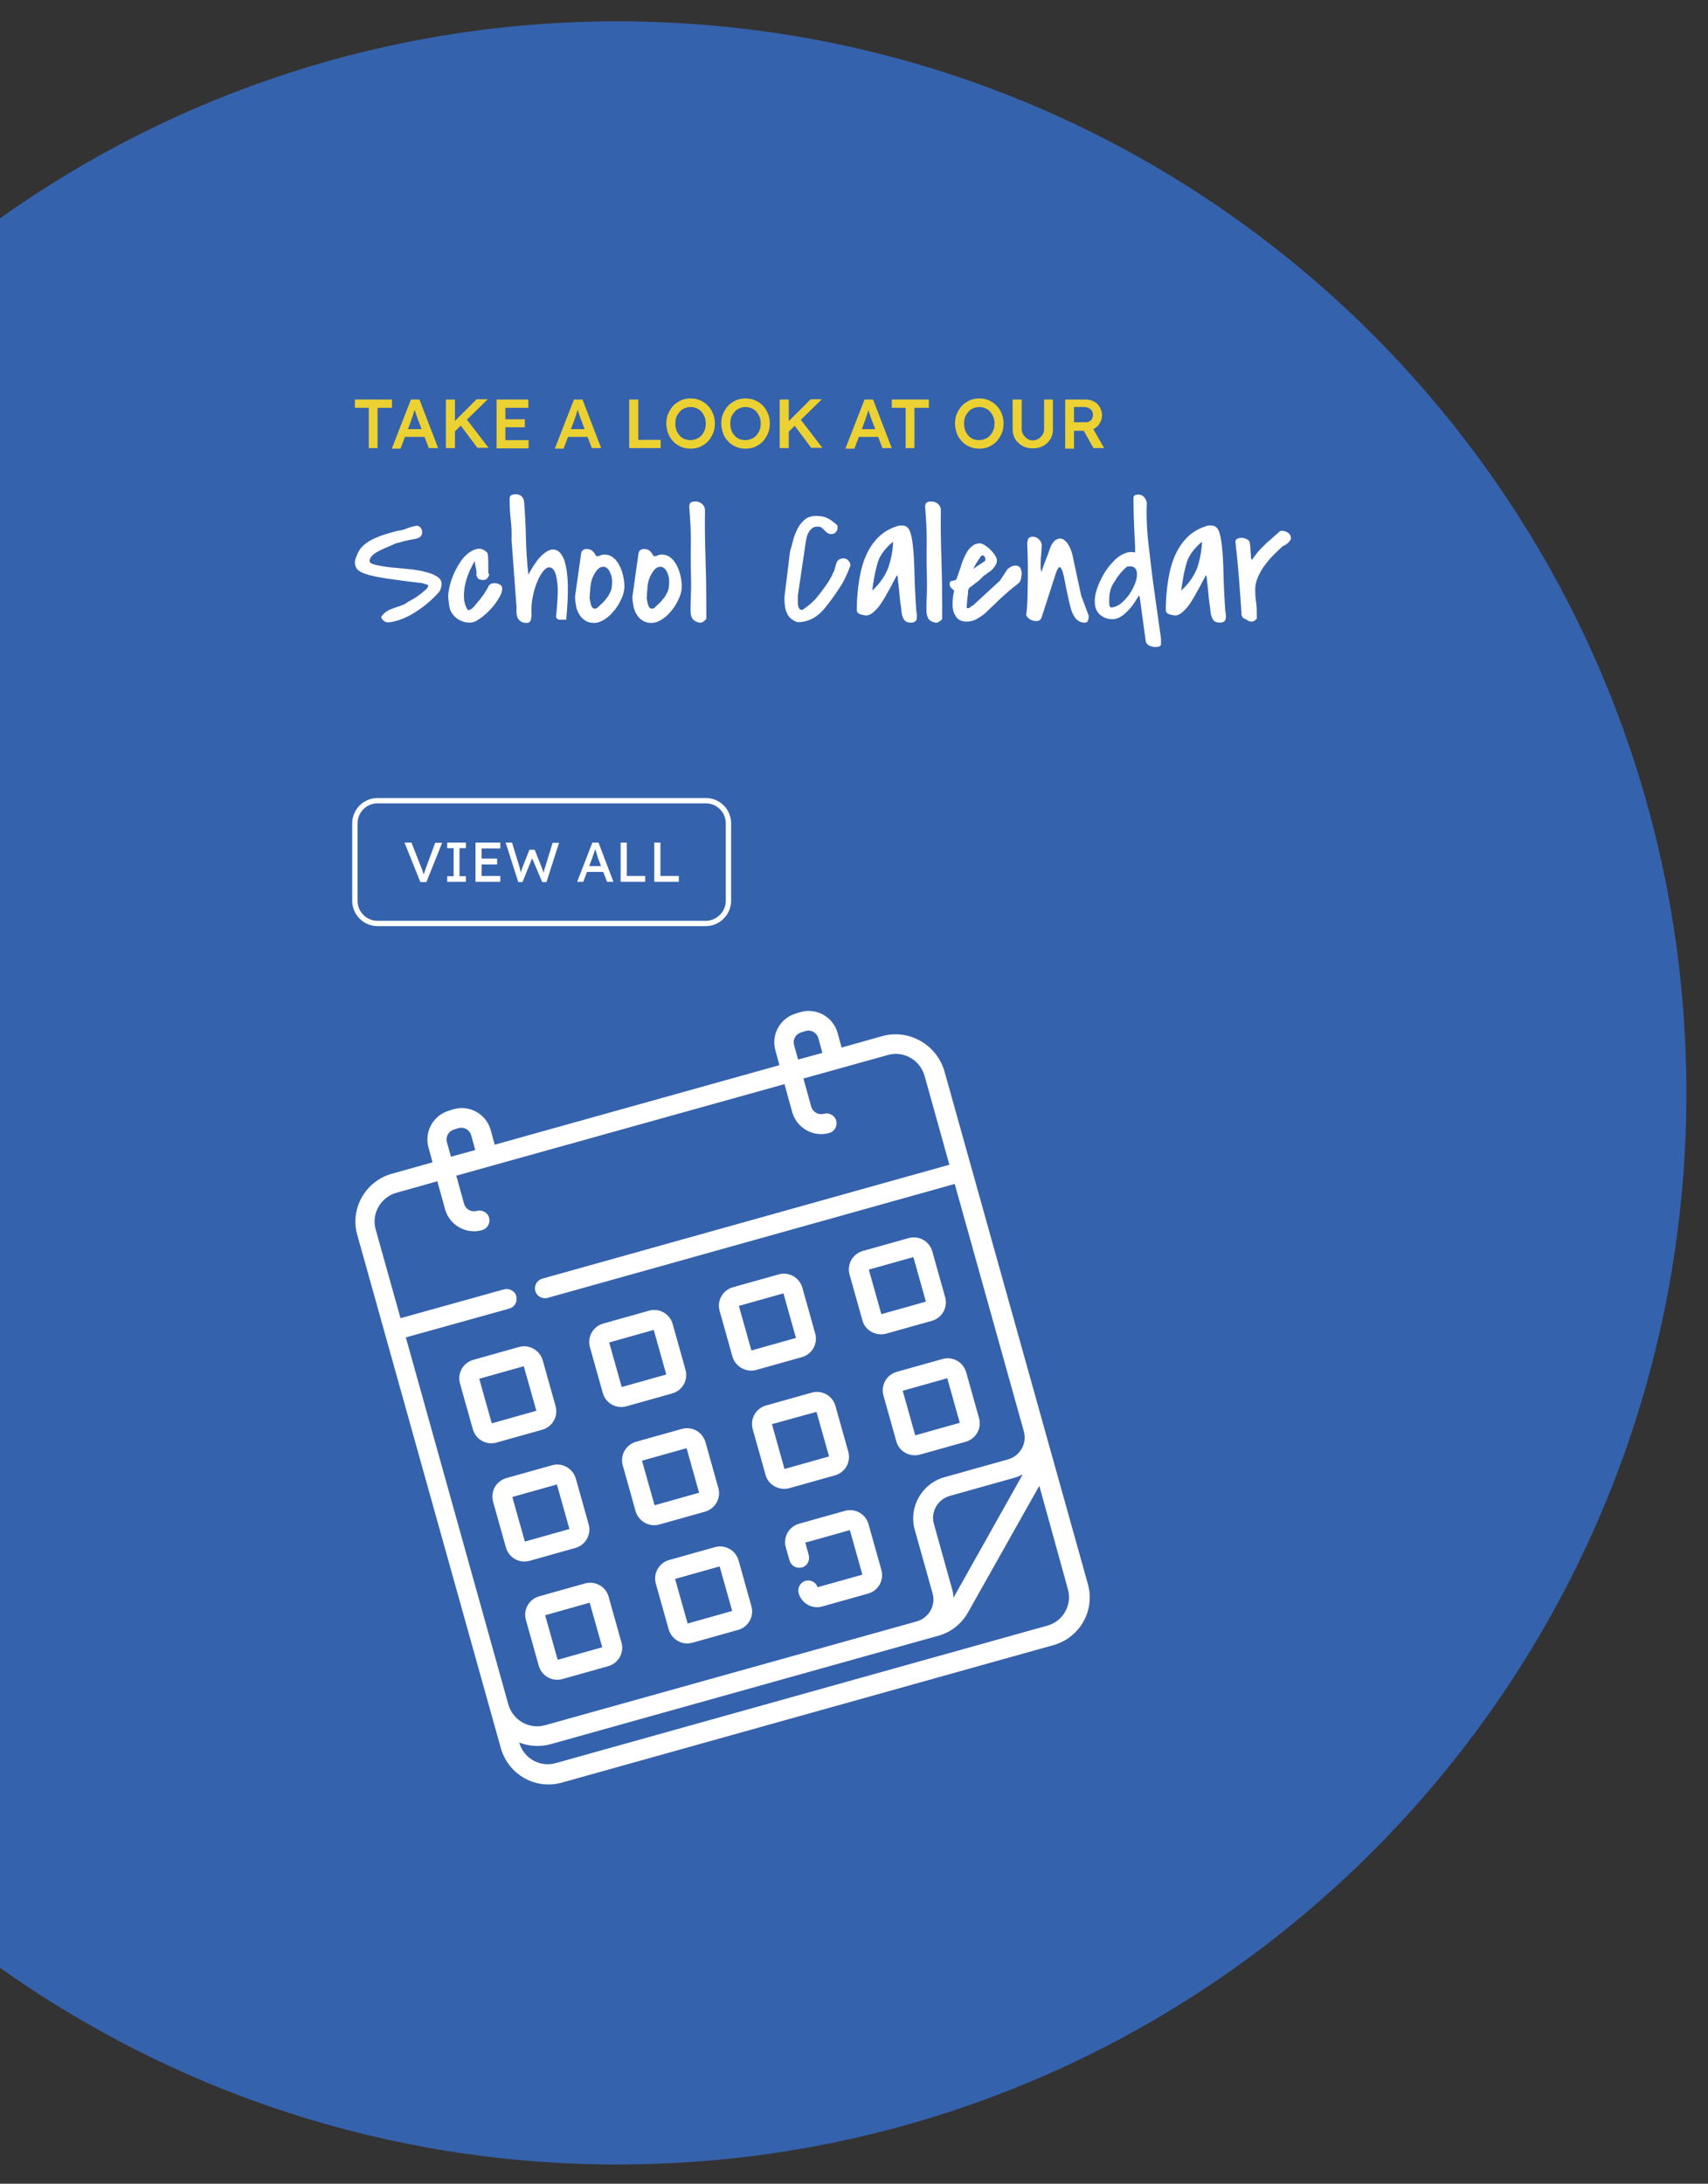 <?xml version="1.0" encoding="utf-8"?>
<!-- Generator: Adobe Illustrator 28.2.0, SVG Export Plug-In . SVG Version: 6.00 Build 0)  -->
<svg version="1.1" xmlns="http://www.w3.org/2000/svg" xmlns:xlink="http://www.w3.org/1999/xlink" x="0px" y="0px"
	 viewBox="0 0 640.1 818.2" style="enable-background:new 0 0 640.1 818.2;" xml:space="preserve">
<rect x="0" y="0" width="640.1" height="818.2" fill="#333333" stroke="none"/>
<style type="text/css">
	.st0{fill:#3562AC;}
	.st1{fill:#FFFFFF;}
	.st2{fill:none;stroke:#FFFFFF;stroke-width:2;stroke-miterlimit:10;}
	.st3{fill:#ECD132;}
</style>
<g id="Layer_2">
</g>
<g id="Layer_3">
	<path class="st0" d="M231.4,8C145.2,8,65.4,35.3,0,81.8v655.5C65.4,783.7,145.2,811,231.4,811C452.7,811,632,631.3,632,409.5
		S452.7,8,231.4,8z"/>
</g>
<g id="Layer_1">
	<g>
		<g>
			<path class="st1" d="M142.9,231c0.7-0.9,1.4-1.6,2.3-2.1c0.8-0.5,1.7-0.8,2.5-1.1c0.9-0.3,1.7-0.6,2.6-0.9
				c0.9-0.3,1.7-0.7,2.6-1.4c0.5-0.3,1.1-0.6,2-1.1s1.7-1.1,2.5-1.7c0.8-0.6,1.5-1.2,2.2-1.8c0.6-0.6,0.9-1.1,0.9-1.5
				c0,0,0-0.1-0.1-0.1c-0.1,0-0.1,0-0.1-0.1l-0.1-0.1c-0.2-0.1-0.5-0.2-1-0.3s-0.7-0.2-0.8-0.3c-5.5-0.6-9.8-1.2-13.2-1.7
				c-3.3-0.5-5.9-1-7.7-1.6c-1.8-0.5-3-1.2-3.6-1.9c-0.6-0.7-0.9-1.6-0.9-2.7c0-0.4,0.1-0.9,0.3-1.4s0.4-1,0.6-1.5
				c0.2-0.5,0.5-1,0.7-1.4c0.3-0.4,0.5-0.8,0.7-1c0.7-0.8,1.6-1.6,2.7-2.3c1.1-0.7,2.3-1.3,3.6-1.8s2.5-1,3.8-1.3
				c1.3-0.4,2.5-0.7,3.5-1c1.2-0.1,2.4-0.4,3.6-0.9c1.2-0.5,2.4-0.8,3.6-1c0.6,0,1.1,0.2,1.5,0.7c0.4,0.5,0.6,1,0.6,1.5
				c0,0.7-0.1,1.3-0.4,1.6c-0.3,0.4-0.6,0.6-1.1,0.8s-0.9,0.3-1.5,0.4c-0.5,0.1-1.1,0.2-1.7,0.3c-0.3,0.1-0.8,0.2-1.4,0.3
				c-0.6,0.1-1.2,0.3-1.8,0.5c-0.6,0.2-1.1,0.3-1.6,0.4s-0.7,0.2-0.8,0.3c-1.3,0.6-2.5,1.1-3.7,1.6c-1.2,0.5-2.2,1-3,1.5
				c-0.9,0.5-1.5,1-2,1.6c-0.5,0.6-0.7,1.2-0.7,1.9v0.1c0.4,0.6,1.4,1,2.9,1.3c1.5,0.3,3.2,0.6,5.2,0.8c2,0.2,4.1,0.4,6.3,0.6
				c2.2,0.2,4.3,0.5,6.1,1c1.9,0.4,3.4,1,4.6,1.7c1.2,0.7,1.9,1.7,1.9,2.9c0,0.5-0.1,1-0.3,1.7s-0.5,1.1-0.8,1.5
				c-1.1,1.2-2.3,2.4-3.8,3.7s-3,2.4-4.7,3.5s-3.4,2-5.2,2.7c-1.8,0.7-3.6,1.2-5.3,1.3c-0.6,0-1.1-0.2-1.7-0.7
				S142.9,231.6,142.9,231z"/>
			<path class="st1" d="M168.2,225.6c-0.3-1.3-0.3-2.8,0-4.5c0.3-1.7,0.8-3.5,1.5-5.2c0.7-1.8,1.6-3.4,2.6-5c1-1.6,2.1-2.8,3.3-3.7
				c1.2-0.9,2.3-1.4,3.6-1.6c1.2-0.1,2.4,0.4,3.5,1.6c0,0,0,0.1,0.1,0.3c0,0.2,0.1,0.5,0.1,1c0,0.5,0.1,1.3,0.1,2.2c0,1,0,2.3,0,3.9
				c0,0.1,0.1,0.2,0.2,0.4s0.1,0.3,0.1,0.4c-0.1,0.5-0.4,0.9-0.7,1.3c-0.4,0.4-0.8,0.6-1.4,0.6c-0.7,0-1.3-0.1-1.7-0.3
				c-0.4-0.2-0.8-0.8-1-1.7c0.1-0.1,0.1-0.4,0.1-0.8c0-0.4-0.1-0.9-0.2-1.4c-0.1-0.5-0.2-1-0.3-1.5s-0.1-0.9-0.1-1.2
				c0,0-0.1,0-0.2,0.1s-0.1,0.1-0.2,0.2c-0.7,1.3-1.4,2.7-2,4.2c-0.6,1.5-1.1,3.1-1.4,4.7s-0.4,3.2-0.3,4.7c0.1,1.6,0.6,3,1.4,4.3
				c0.6,0,1.1-0.2,1.7-0.7c0.5-0.5,0.9-0.9,1.3-1.4c0.7-0.8,1.4-1.7,2.1-2.6s1.3-1.8,1.9-2.8c0.3-0.4,0.4-0.8,0.6-1.1
				c0.1-0.3,0.3-0.6,0.5-0.8c0.2-0.2,0.4-0.4,0.7-0.5s0.7-0.2,1.3-0.2c0.7,0,1.3,0.2,1.9,0.5s0.9,0.8,0.9,1.6c0,1-0.4,2.2-1.3,3.6
				c-0.9,1.5-1.9,2.9-3.2,4.2c-1.2,1.4-2.6,2.5-4,3.5s-2.6,1.4-3.7,1.4c-1,0-2-0.2-3-0.6c-1-0.4-1.8-0.9-2.5-1.6
				c-0.7-0.7-1.3-1.5-1.7-2.4C168.5,227.8,168.2,226.7,168.2,225.6z"/>
			<path class="st1" d="M191.7,202.2c0.1-2.5,0-5.1-0.3-7.6s-0.4-5.1-0.4-7.6c0-0.8,0.2-1.3,0.7-1.5s1-0.3,1.6-0.3
				c0.8,0,1.5,0.2,2.1,0.7c0.5,0.5,0.9,1.1,1,2c0.4,4.6,0.6,9.2,0.7,13.7s0.4,9.1,0.9,13.7c1.3-2.4,2.6-4.4,3.9-6
				c1.4-1.6,2.7-2.6,3.9-3.1c1.2-0.5,2.4-0.4,3.4,0.3c1,0.7,1.9,2.1,2.5,4.1c0.6,2.1,1,4.8,1.1,8.4c0.1,3.5-0.1,7.9-0.6,13.2
				c-0.3,0-0.7,0-1.1,0c-0.4,0-0.8,0-1.2,0c-0.4,0-0.8-0.1-1-0.3s-0.5-0.4-0.5-0.7c0.3-3.2,0.5-5.8,0.6-8s0-3.9-0.2-5.3
				s-0.4-2.5-0.7-3.2c-0.3-0.7-0.6-1.3-1-1.6c-0.3-0.3-0.7-0.5-1-0.5c-0.3,0-0.6,0-0.7,0c-0.9,0.3-1.8,1.2-2.6,2.5
				c-0.8,1.3-1.5,2.8-2.1,4.6c-0.6,1.7-1,3.6-1.3,5.5c-0.3,1.9-0.3,3.6-0.2,5.2c0,0.3-0.1,0.7-0.1,1c0,0.3-0.1,0.7-0.2,1
				c-0.1,0.3-0.3,0.5-0.5,0.7c-0.2,0.2-0.6,0.3-1,0.3c-0.9,0-1.6-0.2-2.1-0.5c-0.5-0.3-0.9-0.7-1.2-1.2c-0.3-0.5-0.4-1.1-0.5-1.8
				c-0.1-0.7-0.1-1.4,0-2.1L191.7,202.2z"/>
			<path class="st1" d="M215.5,223.6l2.3-16.3c0.1-0.5,0.3-1,0.7-1.2c0.4-0.3,0.9-0.4,1.4-0.4c0.9,0,1.7,0.3,2.2,0.8
				c0.5,0.5,1,1.2,1.4,1.9h0.1c0.5,0,1-0.1,1.4-0.3c0.4-0.2,0.9-0.3,1.5-0.3c1.4,0,2.5,0.4,3.5,1.3c1,0.8,1.7,1.9,2.3,3.1
				s1,2.5,1.3,3.9c0.3,1.4,0.4,2.6,0.4,3.7c0,1.3-0.3,2.7-1,4.3c-0.7,1.6-1.5,3-2.6,4.4s-2.3,2.6-3.7,3.5c-1.4,0.9-2.7,1.4-4.1,1.4
				c-1.3,0-2.4-0.3-3.3-0.9c-0.9-0.6-1.7-1.3-2.2-2.3c-0.6-0.9-1-1.9-1.2-3.1s-0.4-2.3-0.4-3.4V223.6z M220.9,223.9
				c0.1,0.4,0.2,0.9,0.3,1.5c0.1,0.6,0.2,1,0.4,1.5s0.4,0.8,0.7,1c0.3,0.2,0.8,0.2,1.4,0c0.5-0.5,1.1-1.1,1.8-1.7s1.2-1.3,1.8-2
				c0.6-0.7,1-1.5,1.4-2.3c0.4-0.8,0.6-1.7,0.6-2.5c0.2-1.4,0.1-2.8-0.3-4s-0.9-2.1-1.6-2.6c-0.7-0.5-1.5-0.6-2.4-0.2
				c-0.9,0.4-1.8,1.5-2.7,3.3c-0.5,1.1-0.9,2.4-1,3.8s-0.3,2.8-0.3,4V223.9z"/>
			<path class="st1" d="M237,223.6l2.3-16.3c0.1-0.5,0.3-1,0.7-1.2c0.4-0.3,0.9-0.4,1.4-0.4c0.9,0,1.7,0.3,2.2,0.8
				c0.5,0.5,1,1.2,1.4,1.9h0.1c0.5,0,1-0.1,1.4-0.3c0.4-0.2,0.9-0.3,1.5-0.3c1.4,0,2.5,0.4,3.5,1.3c1,0.8,1.7,1.9,2.3,3.1
				s1,2.5,1.3,3.9c0.3,1.4,0.4,2.6,0.4,3.7c0,1.3-0.3,2.7-1,4.3c-0.7,1.6-1.5,3-2.6,4.4s-2.3,2.6-3.7,3.5c-1.4,0.9-2.7,1.4-4.1,1.4
				c-1.3,0-2.4-0.3-3.3-0.9c-0.9-0.6-1.7-1.3-2.2-2.3c-0.6-0.9-1-1.9-1.2-3.1s-0.4-2.3-0.4-3.4V223.6z M242.3,223.9
				c0.1,0.4,0.2,0.9,0.3,1.5c0.1,0.6,0.2,1,0.4,1.5s0.4,0.8,0.7,1c0.3,0.2,0.8,0.2,1.4,0c0.5-0.5,1.1-1.1,1.8-1.7s1.2-1.3,1.8-2
				c0.6-0.7,1-1.5,1.4-2.3c0.4-0.8,0.6-1.7,0.6-2.5c0.2-1.4,0.1-2.8-0.3-4s-0.9-2.1-1.6-2.6c-0.7-0.5-1.5-0.6-2.4-0.2
				c-0.9,0.4-1.8,1.5-2.7,3.3c-0.5,1.1-0.9,2.4-1,3.8s-0.3,2.8-0.3,4V223.9z"/>
			<path class="st1" d="M258.8,228.8c0-1.8,0-3.5,0.1-5.2c0.1-1.7,0.1-3.4,0.1-5.2c-0.1-4.8-0.2-9.6-0.1-14.2s-0.2-9.4-0.6-14.3
				c0-0.8,0.2-1.3,0.6-1.6c0.4-0.3,1-0.4,1.7-0.4c1,0,1.8,0.3,2.5,0.9s1.1,1.4,1.1,2.4c-0.1,6,0,12,0.2,17.9
				c0.2,5.9,0.3,11.9,0.3,17.9v4.9c-0.3,0.3-0.6,0.7-1.1,1c-0.5,0.3-0.9,0.5-1.4,0.4c-1.2-0.2-2.1-0.7-2.7-1.5
				C259,231,258.8,230,258.8,228.8z"/>
			<path class="st1" d="M294,223.6c0.5-4.2,0.9-7.5,1.2-9.8s0.5-4,0.6-5.1c0.2-1.3,0.3-2,0.3-2.2c0.4-1.3,0.8-2.7,1.2-4.3
				s1-2.9,1.7-4.3c0.7-1.3,1.6-2.4,2.7-3.3s2.5-1.3,4.3-1.3c0.8,0,1.4,0.1,2.1,0.2c0.6,0.1,1.2,0.3,1.7,0.5s1.1,0.6,1.6,0.9
				c0.5,0.4,1.1,0.8,1.7,1.3c0.4,0.4,0.7,0.6,0.7,0.7c0.1,0.1,0.1,0.3,0.1,0.8c0,0.6-0.2,1.1-0.6,1.6s-0.9,0.8-1.7,0.8
				c-0.6,0-1.1-0.1-1.5-0.4c-0.4-0.3-0.8-0.6-1.1-1c-0.4-0.4-0.7-0.7-1.1-1c-0.4-0.3-0.9-0.4-1.6-0.4c-0.7,0-1.3,0.2-1.8,0.5
				c-0.5,0.4-0.9,0.8-1.3,1.4c-0.4,0.6-0.6,1.2-0.8,1.8c-0.2,0.7-0.3,1.3-0.4,1.9l-3,20.3c0,0.1,0,0.3,0,0.6c0,0.3,0,0.6,0,0.7
				c0,0.3,0,0.7,0,1.1s0,0.9,0.1,1.3s0.2,0.8,0.4,1.1s0.5,0.5,1,0.5c0.3,0,0.5-0.1,0.7-0.3c2-1.4,3.8-2.9,5.2-4.7
				c1.5-1.8,2.8-3.7,4.2-5.7c0-0.1,0.2-0.3,0.3-0.6s0.4-0.7,0.6-1c0.2-0.4,0.4-0.7,0.5-1.1c0.2-0.4,0.3-0.6,0.4-0.8
				c0.3-0.5,0.4-1.1,0.6-1.7c0.1-0.6,0.3-1.1,0.5-1.7s0.5-0.9,0.9-1.2s1-0.5,1.8-0.5c0.6,0,1.2,0.3,1.7,0.8s0.8,1.1,0.8,1.8v0.1
				c-1.1,3-2.4,5.9-4.1,8.4c-1.7,2.6-3.5,5.1-5.6,7.7c-1.3,1.5-2.7,2.8-4.4,3.7c-1.7,0.9-3.5,1.4-5.5,1.4h-0.3
				c-1.9-0.7-3.2-1.8-3.8-3.2c-0.7-1.4-1-3.1-1-5V223.6z"/>
			<path class="st1" d="M336.1,215.6c-0.4,0.7-0.8,1.5-1.3,2.4c-0.5,1-1,2-1.6,3s-1.2,2.2-1.8,3.2c-0.7,1.1-1.3,2.1-2,3
				s-1.4,1.6-2.2,2.3c-0.8,0.6-1.5,1-2.3,1.1c-0.3,0-0.7,0-1.1-0.1s-0.8-0.2-1.3-0.3c-0.4-0.1-0.8-0.4-1-0.6
				c-0.3-0.3-0.4-0.6-0.4-1.1c0-4.3,0.4-8.2,1-11.8c0.6-3.5,1.5-6.6,2.8-9.3c1.3-2.7,2.9-4.9,4.9-6.7s4.4-3,7.2-3.8
				c0.1,0,0.2,0,0.5,0c0.2,0,0.4,0,0.5,0c1.3,0,2.2,0.5,2.8,1.7s1,3.1,1.3,5.7c0.3,2.6,0.5,5.9,0.6,10c0.1,4.1,0.3,9,0.7,14.7
				c0.1,0.5,0.2,0.9,0.2,1.2c0,0.3,0,0.7,0,1.2c0,0.6-0.2,1.1-0.6,1.4s-0.9,0.5-1.5,0.5c-1.2,0-2.1-0.3-2.6-1
				c-0.5-0.7-0.8-1.6-1-2.7c0,0,0-0.4-0.1-1s-0.1-1.4-0.3-2.2c-0.1-0.8-0.2-1.7-0.3-2.5c-0.1-0.8-0.1-1.5-0.2-2.1v-0.3
				c-0.1-0.4-0.1-1-0.2-1.6c0-0.6-0.1-1.2-0.2-1.8c-0.1-0.7-0.1-1.4-0.2-2.2L336.1,215.6z M334.7,203c-1.1,0.8-2.3,2-3.4,3.4
				c-1.1,1.4-1.9,2.8-2.3,4.2c-0.2,0.6-0.4,1.5-0.7,2.6c-0.3,1.1-0.5,2.2-0.7,3.3s-0.3,2.1-0.5,3c-0.1,0.9-0.2,1.5-0.2,1.7
				c0,0,0.1,0,0.2-0.1c0.1-0.1,0.1-0.1,0.2-0.2c2.6-2.5,4.5-5.3,5.6-8.2C333.9,209.7,334.6,206.5,334.7,203z"/>
			<path class="st1" d="M347.2,228.8c0-1.8,0-3.5,0.1-5.2c0.1-1.7,0.1-3.4,0.1-5.2c-0.1-4.8-0.2-9.6-0.1-14.2s-0.2-9.4-0.6-14.3
				c0-0.8,0.2-1.3,0.6-1.6c0.4-0.3,1-0.4,1.7-0.4c1,0,1.8,0.3,2.5,0.9s1.1,1.4,1.1,2.4c-0.1,6,0,12,0.2,17.9
				c0.2,5.9,0.3,11.9,0.3,17.9v4.9c-0.3,0.3-0.6,0.7-1.1,1c-0.5,0.3-0.9,0.5-1.4,0.4c-1.2-0.2-2.1-0.7-2.7-1.5
				C347.5,231,347.2,230,347.2,228.8z"/>
			<path class="st1" d="M382.9,215.2c-0.1,0.8-0.2,1.4-0.3,1.8c-0.1,0.4-0.3,0.8-0.5,1.1c-0.3,0.3-0.6,0.7-1.1,1
				c-0.5,0.4-1.1,0.9-1.9,1.5c-0.8,0.7-1.8,1.5-3,2.6c-1.2,1.1-2.6,2.4-4.3,4.1c-0.7,0.6-1.4,1.3-2.1,2c-0.7,0.7-1.5,1.3-2.3,1.8
				c-0.8,0.5-1.6,1-2.4,1.3c-0.8,0.3-1.7,0.5-2.7,0.5c-1.8,0-3.2-0.6-4-1.8c-0.8-1.2-1.3-2.6-1.3-4.3c0-1.1,0-1.9,0.1-2.7
				c0.1-0.7,0.2-1.7,0.5-2.8c-0.5-0.4-0.9-0.8-1.2-1.1s-0.5-0.8-0.5-1.3c0-0.5,0.1-0.8,0.3-1c0.2-0.2,0.5-0.3,0.8-0.3
				s0.6-0.1,0.9-0.2c0.3-0.1,0.5-0.3,0.6-0.5c0.1-0.3,0.2-0.7,0.5-1.4c0.2-0.7,0.5-1.4,0.7-2.1c0.3-0.7,0.5-1.4,0.7-2.1
				c0.2-0.7,0.4-1.1,0.5-1.4c0.3-0.7,0.6-1.4,1-2.2c0.4-0.7,0.8-1.4,1.3-2c0.5-0.6,1.1-1.1,1.7-1.5c0.7-0.4,1.4-0.6,2.3-0.6
				c0.5,0,1.1,0.2,1.9,0.7c0.7,0.5,1.4,1,2.1,1.7c0.7,0.7,1.2,1.3,1.7,2.1c0.5,0.7,0.7,1.3,0.7,1.8c0,0.6-0.1,1.2-0.4,1.7
				c-0.3,0.5-0.7,1-1.1,1.5s-0.9,0.9-1.4,1.2s-1,0.7-1.4,1.1c0,0-0.1,0-0.3,0.1c-0.1,0.1-0.2,0.1-0.3,0.2c0,0-0.1,0.1-0.3,0.3
				c-0.1,0.1-0.3,0.3-0.5,0.5c-0.2,0.2-0.3,0.3-0.5,0.5c-0.1,0.2-0.2,0.3-0.3,0.3c-0.1,0.1-0.4,0.3-0.7,0.6
				c-0.4,0.3-0.8,0.6-1.2,0.9s-0.8,0.6-1.2,0.9c-0.4,0.3-0.6,0.5-0.7,0.5l-0.3,0.5c-0.1,0.2-0.2,0.5-0.2,1.1s-0.1,1.2-0.2,1.9
				c-0.1,0.7-0.2,1.5-0.2,2.2c-0.1,0.7-0.1,1.3-0.1,1.8c0,0,0,0.1,0.1,0.1c0.1,0.1,0.1,0.1,0.2,0.1c0.3,0,0.7-0.1,1-0.4
				c0.3-0.3,0.6-0.5,1-0.6l10.2-9.4l2.6-4c0.2-0.3,0.6-0.6,1.2-1c0.6-0.4,1.2-0.5,1.9-0.6c0.6,0,1.2,0.2,1.7,0.6
				C382.7,213.2,382.9,214,382.9,215.2z M369,210.3c0.2-0.2,0.3-0.4,0.3-0.8c0-0.3-0.2-0.6-0.3-0.9s-0.4-0.4-0.7-0.5
				s-0.6,0.1-0.8,0.5c-0.1,0.2-0.3,0.5-0.7,1s-0.6,1-1,1.6c-0.3,0.5-0.6,1-0.8,1.4s-0.3,0.5-0.1,0.4L369,210.3z"/>
			<path class="st1" d="M402.7,231.1c-0.6-0.8-1.1-2-1.5-3.5c-0.4-1.5-0.8-3.1-1.1-4.8c-0.4-1.7-0.7-3.3-1-4.9s-0.6-2.9-0.9-3.8
				s-0.7-1.5-1-1.6s-0.8,0.4-1.3,1.7l-5.5,17c-0.2,0.6-0.5,1-0.8,1.2c-0.3,0.2-0.8,0.3-1.5,0.3c-0.3,0-0.7-0.1-1.1-0.2
				c-0.4-0.1-0.7-0.3-1.1-0.5c-0.3-0.2-0.6-0.5-0.9-0.8c-0.2-0.3-0.4-0.6-0.4-1c0.1-0.5,0.2-1.4,0.3-2.8c0.1-1.4,0.2-2.9,0.2-4.7
				s0.1-3.6,0.1-5.6c0-2,0-3.8,0-5.5c0-1.7-0.1-3.2-0.1-4.4c0-1.2-0.1-2.1-0.1-2.4c0-0.4,0-0.9,0-1.3c0-0.4,0.1-0.9,0.2-1.2
				c0.1-0.4,0.3-0.7,0.6-0.9c0.3-0.2,0.7-0.3,1.3-0.3c0.8,0,1.6,0.3,2.3,1c0.7,0.7,1,1.4,1,2.2c0,1.1-0.1,2.2-0.2,3.3
				c-0.1,1.1-0.2,2.2-0.2,3.3c0,0.7,0,1.2,0,1.7c0,0.5,0.1,1,0.3,1.7c0.1-0.3,0.3-0.9,0.6-1.8c0.3-0.8,0.6-1.7,1-2.7
				c0.4-0.9,0.7-1.8,1-2.6s0.5-1.4,0.6-1.7c0.3-0.8,0.7-1.7,1.3-2.4c0.6-0.8,1.4-1.2,2.3-1.3c0.6,0,1.2,0.1,1.7,0.5
				c0.5,0.4,1,0.9,1.4,1.5c0.4,0.6,0.7,1.2,1,1.9c0.3,0.7,0.4,1.2,0.6,1.7l3.4,15.8l2.7,7.2c0,0,0.1,0.2,0.1,0.3s0,0.3,0,0.4
				c0,0.5-0.1,1-0.3,1.5c-0.2,0.5-0.6,0.7-1.2,0.7c-0.7,0-1.5-0.2-2.2-0.6C403.6,232.3,403,231.7,402.7,231.1z"/>
			<path class="st1" d="M426.8,223.2c0,0-0.3,0.5-0.9,1.4c-0.5,0.9-1.2,1.9-2.1,3c-0.9,1.1-1.9,2.1-3.1,3c-1.2,0.9-2.5,1.4-3.8,1.4
				c-1.9,0-3.4-0.6-4.7-1.7c-1.2-1.1-1.9-2.7-1.9-4.7c-0.1-1,0.1-2.2,0.4-3.6c0.4-1.4,0.9-2.8,1.6-4.3c0.7-1.5,1.5-3,2.5-4.4
				c1-1.4,2.1-2.6,3.2-3.7c1.1-1,2.3-1.8,3.6-2.3c1.2-0.5,2.5-0.6,3.8-0.3v-0.9c0-1.1,0-2.2-0.1-3.4c-0.1-1.2-0.1-2.5-0.2-4
				c-0.1-1.5-0.1-3.2-0.2-5.2s-0.1-4.3-0.1-7.1c0.1-0.5,0.3-0.8,0.7-0.9c0.3-0.1,0.7-0.2,1-0.2c1,0,1.7,0.3,2.3,1s0.9,1.4,1,2.3
				c-0.1,1.4-0.1,2.9-0.1,4.4c0,1.5,0.1,3.2,0.2,5.1s0.3,4.1,0.6,6.5c0.3,2.4,0.6,5.3,1,8.5c0.4,3.3,0.9,7,1.5,11.3
				s1.3,9.2,2.1,14.8v2.2c0,0.3-0.1,0.4-0.3,0.6s-0.4,0.2-0.7,0.3c-0.3,0.1-0.6,0.1-0.8,0.1c-0.3,0-0.5,0-0.6,0
				c-0.6,0-1.3-0.2-2-0.5c-0.7-0.4-1.1-0.9-1.3-1.5l-2.3-16.9c0-0.1-0.1-0.2-0.2-0.2C427,223.2,426.9,223.2,426.8,223.2z
				 M415.7,224.6c0,0.1,0,0.3,0,0.7c0,0.3,0,0.6,0,1c0,0.3,0.1,0.6,0.2,0.9s0.3,0.4,0.5,0.4c1.1,0,2.1-0.4,3.3-1.2
				c1.1-0.8,2.1-1.9,3.1-3.1c0.9-1.2,1.7-2.6,2.3-4c0.6-1.4,1-2.7,1-3.9s-0.2-2-0.8-2.6c-0.6-0.6-1.7-0.8-3.1-0.4
				c-1.8,1.6-3.3,3.4-4.5,5.5C416.3,219.8,415.7,222.1,415.7,224.6z"/>
			<path class="st1" d="M451.9,215.6c-0.4,0.7-0.8,1.5-1.3,2.4c-0.5,1-1,2-1.6,3s-1.2,2.2-1.8,3.2c-0.7,1.1-1.3,2.1-2,3
				s-1.4,1.6-2.2,2.3c-0.8,0.6-1.5,1-2.3,1.1c-0.3,0-0.7,0-1.1-0.1s-0.8-0.2-1.3-0.3c-0.4-0.1-0.8-0.4-1-0.6
				c-0.3-0.3-0.4-0.6-0.4-1.1c0-4.3,0.4-8.2,1-11.8c0.6-3.5,1.5-6.6,2.8-9.3c1.3-2.7,2.9-4.9,4.9-6.7s4.4-3,7.2-3.8
				c0.1,0,0.2,0,0.5,0c0.2,0,0.4,0,0.5,0c1.3,0,2.2,0.5,2.8,1.7s1,3.1,1.3,5.7c0.3,2.6,0.5,5.9,0.6,10c0.1,4.1,0.3,9,0.7,14.7
				c0.1,0.5,0.2,0.9,0.2,1.2c0,0.3,0,0.7,0,1.2c0,0.6-0.2,1.1-0.6,1.4s-0.9,0.5-1.5,0.5c-1.2,0-2.1-0.3-2.6-1
				c-0.5-0.7-0.8-1.6-1-2.7c0,0,0-0.4-0.1-1s-0.1-1.4-0.3-2.2c-0.1-0.8-0.2-1.7-0.3-2.5c-0.1-0.8-0.1-1.5-0.2-2.1v-0.3
				c-0.1-0.4-0.1-1-0.2-1.6c0-0.6-0.1-1.2-0.2-1.8c-0.1-0.7-0.1-1.4-0.2-2.2L451.9,215.6z M450.5,203c-1.1,0.8-2.3,2-3.4,3.4
				c-1.1,1.4-1.9,2.8-2.3,4.2c-0.2,0.6-0.4,1.5-0.7,2.6c-0.3,1.1-0.5,2.2-0.7,3.3s-0.3,2.1-0.5,3c-0.1,0.9-0.2,1.5-0.2,1.7
				c0,0,0.1,0,0.2-0.1c0.1-0.1,0.1-0.1,0.2-0.2c2.6-2.5,4.5-5.3,5.6-8.2C449.7,209.7,450.3,206.5,450.5,203z"/>
			<path class="st1" d="M465.3,230.5c-0.1-1.5-0.2-3.6-0.4-6.1c-0.2-2.6-0.4-5.2-0.6-8c-0.2-2.8-0.5-5.4-0.7-7.8
				c-0.3-2.5-0.5-4.4-0.6-5.7c0-0.5,0.3-0.9,0.8-1.1c0.5-0.2,1-0.3,1.5-0.3c0.6,0,1.2,0.2,1.9,0.5c0.7,0.3,1.1,0.8,1.2,1.4
				c0,0.2,0,0.5,0.1,0.9s0.1,0.9,0.1,1.4c0,0.5,0.1,0.9,0.1,1.4s0.1,0.8,0.1,0.9c0,0.3,0,0.4,0,0.6s0,0.2,0,0.3c0,0.1,0,0.2,0.1,0.3
				s0.1,0.3,0.2,0.6c0.1-0.1,0.2-0.2,0.3-0.3c0.1-0.1,0.2-0.2,0.2-0.3c0.7-1,1.3-1.8,2-2.6c0.6-0.7,1.3-1.4,2-2.1
				c0.7-0.7,1.4-1.4,2.3-2.1c0.8-0.7,1.8-1.6,2.9-2.6c0.3-0.2,0.4-0.4,0.6-0.5c0.1-0.1,0.2-0.2,0.3-0.3c0.1-0.1,0.2-0.1,0.3-0.1
				c0.1,0,0.3,0,0.5,0c0.7,0,1.4,0.2,2.2,0.7c0.7,0.5,1.1,1.2,1.1,2c0,0.3-0.1,0.6-0.3,0.9s-0.5,0.6-0.8,0.9
				c-0.3,0.3-0.6,0.5-0.9,0.7c-0.3,0.2-0.6,0.4-0.9,0.4c-1.1,1-2.3,2.1-3.5,3.3c-1.2,1.2-2.4,2.6-3.4,4c-1.1,1.4-1.9,2.9-2.6,4.5
				c-0.7,1.6-1,3.1-1,4.7c0,1.4,0.1,2.9,0.3,4.3s0.3,2.8,0.3,4.3v2.2c-0.3,0.3-0.6,0.6-0.9,0.8c-0.3,0.2-0.6,0.3-1.1,0.3
				c-0.7,0-1.4-0.3-2.1-0.9C465.9,231.8,465.5,231.2,465.3,230.5z"/>
		</g>
	</g>
	<g>
		<path class="st1" d="M332.1,499.7l17.1-4.8c3.9-1.1,6.1-5.1,5-8.9l-4.8-17.1c-1.1-3.9-5.1-6.1-8.9-5l-17.1,4.8
			c-3.9,1.1-6.1,5.1-5,8.9l4.8,17.1C324.2,498.5,328.2,500.7,332.1,499.7z M325.6,475.7l16.7-4.7l4.7,16.7l-16.7,4.7L325.6,475.7z
			 M344.8,545l17.1-4.8c3.9-1.1,6.1-5.1,5-8.9l-4.8-17.1c-1.1-3.9-5.1-6.1-8.9-5l-17.1,4.8c-3.9,1.1-6.1,5.1-5,8.9l4.8,17.1
			C336.9,543.8,340.9,546.1,344.8,545z M338.3,521.1l16.7-4.7l4.7,16.7l-16.7,4.7L338.3,521.1z M283.4,513.3l17.1-4.8
			c3.9-1.1,6.1-5.1,5-8.9l-4.8-17.1c-1.1-3.9-5.1-6.1-8.9-5l-17.1,4.8c-3.9,1.1-6.1,5.1-5,8.9l4.8,17.1
			C275.6,512.1,279.6,514.3,283.4,513.3z M276.9,489.3l16.7-4.7l4.7,16.7l-16.7,4.7L276.9,489.3z M219.2,593.3l-17.1,4.8
			c-3.9,1.1-6.1,5.1-5,8.9l4.8,17.1c1.1,3.9,5.1,6.1,8.9,5l17.1-4.8c3.9-1.1,6.1-5.1,5-8.9l-4.8-17.1
			C227.1,594.5,223.1,592.2,219.2,593.3z M225.7,617.2l-16.7,4.7l-4.7-16.7l16.7-4.7L225.7,617.2z M194.5,504.7l-17.1,4.8
			c-3.9,1.1-6.1,5.1-5,8.9l4.8,17.1c1.1,3.9,5.1,6.1,8.9,5l17.1-4.8c3.9-1.1,6.1-5.1,5-8.9l-4.8-17.1
			C202.3,505.9,198.3,503.6,194.5,504.7z M201,528.6l-16.7,4.7l-4.7-16.7l16.7-4.7L201,528.6z M295.8,557.6l17.1-4.8
			c3.9-1.1,6.1-5.1,5-8.9l-4.8-17.1c-1.1-3.9-5.1-6.1-8.9-5l-17.1,4.8c-3.9,1.1-6.1,5.1-5,8.9l4.8,17.1
			C287.9,556.4,292,558.6,295.8,557.6z M289.3,533.6L306,529l4.7,16.7l-16.7,4.7L289.3,533.6z M330.7,388.2l-15.3,4.3l-1.5-5.5
			c-1.7-6-7.9-9.5-13.9-7.8l-1.6,0.5c-6,1.7-9.5,7.9-7.8,13.9l1.5,5.5l-106.7,29.8l-1.5-5.5c-1.7-6-7.9-9.5-13.9-7.8l-1.6,0.5
			c-6,1.7-9.5,7.9-7.8,13.9l1.5,5.5l-15.3,4.3c-9.9,2.8-15.7,13.1-12.9,22.9l53.8,192.3c2.8,9.9,13,15.7,22.9,12.9l184.2-51.5
			c9.9-2.8,15.7-13,12.9-22.9l-53.8-192.3C350.9,391.3,340.6,385.5,330.7,388.2L330.7,388.2z M297.6,391.6c-0.6-2.1,0.6-4.2,2.7-4.8
			l1.6-0.5c2.1-0.6,4.2,0.6,4.8,2.7l1.5,5.5l-9.1,2.5L297.6,391.6z M167.5,428c-0.6-2.1,0.6-4.2,2.7-4.8l1.6-0.5
			c2.1-0.6,4.2,0.6,4.8,2.7l1.5,5.5l-9.1,2.5L167.5,428L167.5,428z M400.2,595.4c1.7,5.9-1.8,12.1-7.7,13.7l-184.2,51.5
			c-5.9,1.7-12.1-1.8-13.7-7.7l0,0c3.6,1.4,7.7,1.7,11.8,0.6l145.2-40.6c4.8-1.3,8.8-4.5,11.2-8.8l26.7-47.4L400.2,595.4z
			 M357.3,598.7c0-1.2-0.2-2.5-0.6-3.7L350,571c-1.3-4.5,1.4-9.2,5.9-10.5l23.9-6.7c1.2-0.3,2.4-0.8,3.5-1.4L357.3,598.7z
			 M355.8,436.4l-152.6,42.7c-2,0.6-3.1,2.6-2.6,4.6c0.6,2,2.6,3.1,4.6,2.6l152.6-42.7l25.9,92.7c1.3,4.5-1.4,9.2-5.9,10.5
			l-23.9,6.7c-8.5,2.4-13.4,11.2-11.1,19.6l6.7,23.9c1.3,4.5-1.4,9.2-5.9,10.5l-139.3,38.9c-5.9,1.7-12.1-1.8-13.8-7.8l-38.4-137.5
			l38.8-10.8c2-0.6,3.1-2.6,2.6-4.6s-2.6-3.1-4.6-2.6l-38.8,10.8l-9.3-33.2c-1.7-5.9,1.8-12.1,7.8-13.8l15.3-4.3l2.9,10.5
			c1.7,6,7.9,9.5,13.9,7.8c2-0.6,3.1-2.6,2.6-4.6s-2.6-3.1-4.6-2.6c-2.1,0.6-4.2-0.6-4.8-2.7l-2.9-10.5L294,406.2l2.9,10.5
			c1.7,6,7.9,9.5,13.9,7.8c2-0.6,3.1-2.6,2.6-4.6c-0.6-2-2.6-3.1-4.6-2.6c-2.1,0.6-4.2-0.6-4.8-2.7l-2.9-10.5l31.6-8.8
			c5.9-1.7,12.1,1.8,13.8,7.8L355.8,436.4z M206.9,549l-17.1,4.8c-3.9,1.1-6.1,5.1-5,8.9l4.8,17.1c1.1,3.9,5.1,6.1,8.9,5l17.1-4.8
			c3.9-1.1,6.1-5.1,5-8.9l-4.8-17.1C214.7,550.2,210.7,547.9,206.9,549z M213.4,572.9l-16.7,4.7l-4.7-16.7l16.7-4.7L213.4,572.9z
			 M234.8,526.9l17.1-4.8c3.9-1.1,6.1-5.1,5-8.9l-4.8-17.1c-1.1-3.9-5.1-6.1-8.9-5l-17.1,4.8c-3.9,1.1-6.1,5.1-5,8.9l4.8,17.1
			C226.9,525.7,230.9,528,234.8,526.9z M228.3,503l16.7-4.7l4.7,16.7l-16.7,4.7L228.3,503z M306.4,594.7c-0.6-1.9-2.6-2.9-4.5-2.4
			c-2,0.6-3.1,2.6-2.6,4.6c1.1,3.9,5.1,6.1,8.9,5l17.1-4.8c3.9-1.1,6.1-5.1,5-8.9l-4.8-17.1c-1.1-3.9-5.1-6.1-8.9-5l-17.1,4.8
			c-3.9,1.1-6.1,5.1-5,8.9l1.4,4.9c0.6,2,2.6,3.1,4.6,2.6s3.1-2.6,2.6-4.6l-1.3-4.7l16.7-4.7l4.7,16.7L306.4,594.7z M247.1,571.2
			l17.1-4.8c3.9-1.1,6.1-5.1,5-8.9l-4.8-17.1c-1.1-3.9-5.1-6.1-8.9-5l-17.1,4.8c-3.9,1.1-6.1,5.1-5,8.9l4.8,17.1
			C239.3,570,243.3,572.3,247.1,571.2z M240.6,547.3l16.7-4.7l4.7,16.7l-16.7,4.7L240.6,547.3z M259.5,615.5l17.1-4.8
			c3.9-1.1,6.1-5.1,5-8.9l-4.8-17.1c-1.1-3.9-5.1-6.1-8.9-5l-17.1,4.8c-3.9,1.1-6.1,5.1-5,8.9l4.8,17.1
			C251.7,614.3,255.7,616.6,259.5,615.5z M253,591.6l16.7-4.7l4.7,16.7l-16.7,4.7L253,591.6z"/>
	</g>
	<g>
		<path class="st2" d="M264.5,346h-123c-4.7,0-8.5-3.8-8.5-8.5v-29c0-4.7,3.8-8.5,8.5-8.5h123c4.7,0,8.5,3.8,8.5,8.5v29
			C273,342.2,269.1,346,264.5,346z"/>
		<g>
			<path class="st1" d="M157.5,330.4l-5.9-14.7h2.6l3.5,8.9c0.2,0.4,0.3,0.8,0.5,1.2c0.1,0.4,0.2,0.7,0.3,1c0.1,0.3,0.2,0.6,0.3,0.8
				s0.2,0.5,0.3,0.8l-0.5,0c0.1-0.3,0.2-0.7,0.3-1c0.1-0.4,0.2-0.8,0.4-1.2c0.1-0.4,0.3-0.9,0.5-1.5l3.3-8.9h2.6l-5.9,14.7H157.5z"
				/>
			<path class="st1" d="M167.6,330.4v-2.1h2.4v-10.5h-2.4v-2.1h7v2.1h-2.4v10.5h2.4v2.1H167.6z"/>
			<path class="st1" d="M178.2,330.4v-14.7h9.3v2.2h-7v10.3h7v2.2H178.2z M179.2,323.9v-2.2h7.1v2.2H179.2z"/>
			<path class="st1" d="M194.2,330.4l-4.7-14.7h2.4l2.8,9.2c0.1,0.2,0.2,0.5,0.2,0.8c0.1,0.3,0.1,0.6,0.2,0.9s0.1,0.6,0.2,0.9
				c0,0.3,0.1,0.5,0.1,0.7l-0.6,0c0.2-0.7,0.4-1.3,0.5-1.7c0.1-0.4,0.2-0.7,0.3-0.9c0.1-0.2,0.1-0.4,0.2-0.6l2.6-6.6h2l2.6,6.6
				c0.1,0.3,0.3,0.7,0.4,1s0.2,0.7,0.3,1c0.1,0.3,0.2,0.7,0.3,1l-0.5,0.1c0.1-0.4,0.1-0.7,0.2-0.9c0-0.2,0.1-0.4,0.1-0.5
				c0-0.1,0.1-0.3,0.1-0.4c0-0.1,0.1-0.3,0.1-0.5s0.2-0.5,0.3-0.9l2.8-9.1h2.4l-4.7,14.7h-1.6l-3.9-9.2l0.2,0.1l-3.7,9.1H194.2z"/>
			<path class="st1" d="M216.3,330.4l5.7-14.7h2.3l5.6,14.7h-2.4l-3.4-8.9c0-0.1-0.1-0.3-0.2-0.7c-0.1-0.4-0.3-0.8-0.4-1.3
				s-0.3-0.9-0.4-1.3c-0.1-0.4-0.2-0.6-0.3-0.7l0.5,0c-0.1,0.2-0.2,0.5-0.3,0.9c-0.1,0.4-0.2,0.7-0.4,1.2c-0.1,0.4-0.3,0.8-0.4,1.1
				s-0.2,0.7-0.3,0.9l-3.3,8.8H216.3z M218.9,326.7l0.8-2.2h6.7l1,2.2H218.9z"/>
			<path class="st1" d="M232.6,330.4v-14.7h2.3v12.5h6.9v2.2H232.6z"/>
			<path class="st1" d="M245.2,330.4v-14.7h2.3v12.5h6.9v2.2H245.2z"/>
		</g>
	</g>
	<g>
		<path class="st3" d="M138.2,167.9v-15.1H133v-3.1h13.9v3.1h-5.4v15.1H138.2z"/>
		<path class="st3" d="M146.9,167.9l7.1-18.2h3.2l7,18.2h-3.5l-3.9-10.3c-0.1-0.2-0.2-0.5-0.4-1c-0.1-0.5-0.3-0.9-0.5-1.5
			c-0.2-0.5-0.3-1-0.5-1.5c-0.1-0.5-0.2-0.8-0.3-1l0.6,0c-0.1,0.3-0.2,0.7-0.4,1.2c-0.1,0.4-0.3,0.9-0.4,1.4
			c-0.2,0.5-0.3,0.9-0.5,1.4c-0.1,0.4-0.3,0.8-0.4,1.2l-3.9,10.3H146.9z M150.1,163.7l1.2-2.9h8.3l1.2,2.9H150.1z"/>
		<path class="st3" d="M167.1,167.9v-18.2h3.4v18.2H167.1z M169.7,162.4l-0.5-3.4l9.4-9.4h4.2L169.7,162.4z M179,167.9l-6.9-9.2
			l2.4-2.1l8.6,11.2H179z"/>
		<path class="st3" d="M186.1,167.9v-18.2h11.9v3.1h-8.6v12.1h8.7v3.1H186.1z M187.7,160.1v-3h9v3H187.7z"/>
		<path class="st3" d="M208,167.9l7.1-18.2h3.2l7,18.2h-3.5l-3.9-10.3c-0.1-0.2-0.2-0.5-0.4-1c-0.1-0.5-0.3-0.9-0.5-1.5
			c-0.2-0.5-0.3-1-0.5-1.5c-0.1-0.5-0.2-0.8-0.3-1l0.6,0c-0.1,0.3-0.2,0.7-0.4,1.2c-0.1,0.4-0.3,0.9-0.4,1.4
			c-0.2,0.5-0.3,0.9-0.5,1.4c-0.1,0.4-0.3,0.8-0.4,1.2l-3.9,10.3H208z M211.2,163.7l1.2-2.9h8.3l1.2,2.9H211.2z"/>
		<path class="st3" d="M235.8,167.9v-18.2h3.4v15.1h8.4v3.1H235.8z"/>
		<path class="st3" d="M258.8,168.1c-1.3,0-2.5-0.2-3.6-0.7c-1.1-0.5-2.1-1.1-2.9-2s-1.5-1.8-1.9-3s-0.7-2.4-0.7-3.7
			s0.2-2.6,0.7-3.7s1.1-2.1,1.9-3c0.8-0.8,1.8-1.5,2.9-2c1.1-0.5,2.3-0.7,3.6-0.7c1.3,0,2.5,0.2,3.6,0.7c1.1,0.5,2.1,1.1,2.9,2
			c0.8,0.8,1.4,1.8,1.9,3c0.5,1.1,0.7,2.4,0.7,3.7c0,1.3-0.2,2.6-0.7,3.7c-0.5,1.1-1.1,2.1-1.9,3c-0.8,0.8-1.8,1.5-2.9,2
			C261.3,167.9,260.1,168.1,258.8,168.1z M258.8,164.9c0.8,0,1.6-0.2,2.3-0.5s1.3-0.7,1.8-1.3c0.5-0.6,0.9-1.2,1.2-2
			c0.3-0.7,0.4-1.6,0.4-2.4s-0.1-1.7-0.4-2.4s-0.7-1.4-1.2-2c-0.5-0.6-1.1-1-1.8-1.3c-0.7-0.3-1.4-0.5-2.3-0.5
			c-0.8,0-1.6,0.2-2.3,0.5c-0.7,0.3-1.3,0.7-1.8,1.3s-0.9,1.2-1.2,1.9c-0.3,0.7-0.4,1.6-0.4,2.5c0,0.9,0.1,1.7,0.4,2.5
			s0.7,1.4,1.2,2c0.5,0.6,1.1,1,1.8,1.3C257.2,164.7,258,164.9,258.8,164.9z"/>
		<path class="st3" d="M279.4,168.1c-1.3,0-2.5-0.2-3.6-0.7c-1.1-0.5-2.1-1.1-2.9-2s-1.5-1.8-1.9-3s-0.7-2.4-0.7-3.7
			s0.2-2.6,0.7-3.7s1.1-2.1,1.9-3c0.8-0.8,1.8-1.5,2.9-2c1.1-0.5,2.3-0.7,3.6-0.7c1.3,0,2.5,0.2,3.6,0.7c1.1,0.5,2.1,1.1,2.9,2
			c0.8,0.8,1.4,1.8,1.9,3c0.5,1.1,0.7,2.4,0.7,3.7c0,1.3-0.2,2.6-0.7,3.7c-0.5,1.1-1.1,2.1-1.9,3c-0.8,0.8-1.8,1.5-2.9,2
			C282,167.9,280.8,168.1,279.4,168.1z M279.4,164.9c0.8,0,1.6-0.2,2.3-0.5s1.3-0.7,1.8-1.3c0.5-0.6,0.9-1.2,1.2-2
			c0.3-0.7,0.4-1.6,0.4-2.4s-0.1-1.7-0.4-2.4s-0.7-1.4-1.2-2c-0.5-0.6-1.1-1-1.8-1.3c-0.7-0.3-1.4-0.5-2.3-0.5
			c-0.8,0-1.6,0.2-2.3,0.5c-0.7,0.3-1.3,0.7-1.8,1.3s-0.9,1.2-1.2,1.9c-0.3,0.7-0.4,1.6-0.4,2.5c0,0.9,0.1,1.7,0.4,2.5
			s0.7,1.4,1.2,2c0.5,0.6,1.1,1,1.8,1.3S278.6,164.9,279.4,164.9z"/>
		<path class="st3" d="M292.2,167.9v-18.2h3.4v18.2H292.2z M294.9,162.4l-0.5-3.4l9.4-9.4h4.2L294.9,162.4z M304.1,167.9l-6.9-9.2
			l2.4-2.1l8.6,11.2H304.1z"/>
		<path class="st3" d="M316.9,167.9l7.1-18.2h3.2l7,18.2h-3.5l-3.9-10.3c-0.1-0.2-0.2-0.5-0.4-1c-0.1-0.5-0.3-0.9-0.5-1.5
			c-0.2-0.5-0.3-1-0.5-1.5c-0.1-0.5-0.2-0.8-0.3-1l0.7,0c-0.1,0.3-0.2,0.7-0.4,1.2c-0.1,0.4-0.3,0.9-0.4,1.4
			c-0.2,0.5-0.3,0.9-0.5,1.4c-0.1,0.4-0.3,0.8-0.4,1.2l-3.9,10.3H316.9z M320.1,163.7l1.2-2.9h8.3l1.2,2.9H320.1z"/>
		<path class="st3" d="M339.4,167.9v-15.1h-5.2v-3.1h13.9v3.1h-5.4v15.1H339.4z"/>
		<path class="st3" d="M367,168.1c-1.3,0-2.5-0.2-3.6-0.7c-1.1-0.5-2.1-1.1-2.9-2s-1.5-1.8-1.9-3s-0.7-2.4-0.7-3.7s0.2-2.6,0.7-3.7
			s1.1-2.1,1.9-3c0.8-0.8,1.8-1.5,2.9-2c1.1-0.5,2.3-0.7,3.6-0.7c1.3,0,2.5,0.2,3.6,0.7c1.1,0.5,2.1,1.1,2.9,2
			c0.8,0.8,1.4,1.8,1.9,3c0.5,1.1,0.7,2.4,0.7,3.7c0,1.3-0.2,2.6-0.7,3.7c-0.5,1.1-1.1,2.1-1.9,3c-0.8,0.8-1.8,1.5-2.9,2
			C369.5,167.9,368.3,168.1,367,168.1z M367,164.9c0.8,0,1.6-0.2,2.3-0.5s1.3-0.7,1.8-1.3c0.5-0.6,0.9-1.2,1.2-2
			c0.3-0.7,0.4-1.6,0.4-2.4s-0.1-1.7-0.4-2.4s-0.7-1.4-1.2-2c-0.5-0.6-1.1-1-1.8-1.3c-0.7-0.3-1.4-0.5-2.3-0.5
			c-0.8,0-1.6,0.2-2.3,0.5c-0.7,0.3-1.3,0.7-1.8,1.3s-0.9,1.2-1.2,1.9c-0.3,0.7-0.4,1.6-0.4,2.5c0,0.9,0.1,1.7,0.4,2.5
			s0.7,1.4,1.2,2c0.5,0.6,1.1,1,1.8,1.3S366.2,164.9,367,164.9z"/>
		<path class="st3" d="M387,168c-1.4,0-2.7-0.3-3.8-0.9c-1.1-0.6-2-1.5-2.7-2.5c-0.6-1.1-1-2.3-1-3.7v-11.2h3.4v11
			c0,0.8,0.2,1.5,0.6,2.2c0.4,0.6,0.9,1.1,1.5,1.5c0.6,0.4,1.3,0.6,2,0.6c0.8,0,1.5-0.2,2.2-0.6c0.6-0.4,1.1-0.9,1.5-1.5
			c0.4-0.6,0.6-1.4,0.6-2.2v-11h3.3v11.2c0,1.4-0.3,2.6-1,3.7c-0.7,1.1-1.5,1.9-2.7,2.5C389.8,167.7,388.5,168,387,168z"/>
		<path class="st3" d="M399.2,167.9v-18.2h7.9c1.1,0,2.1,0.3,3,0.8c0.9,0.5,1.6,1.2,2.1,2.1c0.5,0.9,0.8,1.9,0.8,3
			c0,1-0.3,2-0.8,2.9c-0.5,0.9-1.2,1.6-2.1,2.1c-0.9,0.5-1.9,0.8-3,0.8h-4.6v6.7H399.2z M402.5,158.2h4.6c0.5,0,0.9-0.1,1.3-0.4
			c0.4-0.2,0.7-0.6,0.9-1s0.3-0.9,0.3-1.4c0-0.6-0.1-1.1-0.4-1.5s-0.6-0.7-1.1-1c-0.5-0.2-1-0.4-1.6-0.4h-4V158.2z M409.8,167.9
			l-4.6-8.2l3.5-0.7l5.1,8.9L409.8,167.9z"/>
	</g>
</g>
</svg>
